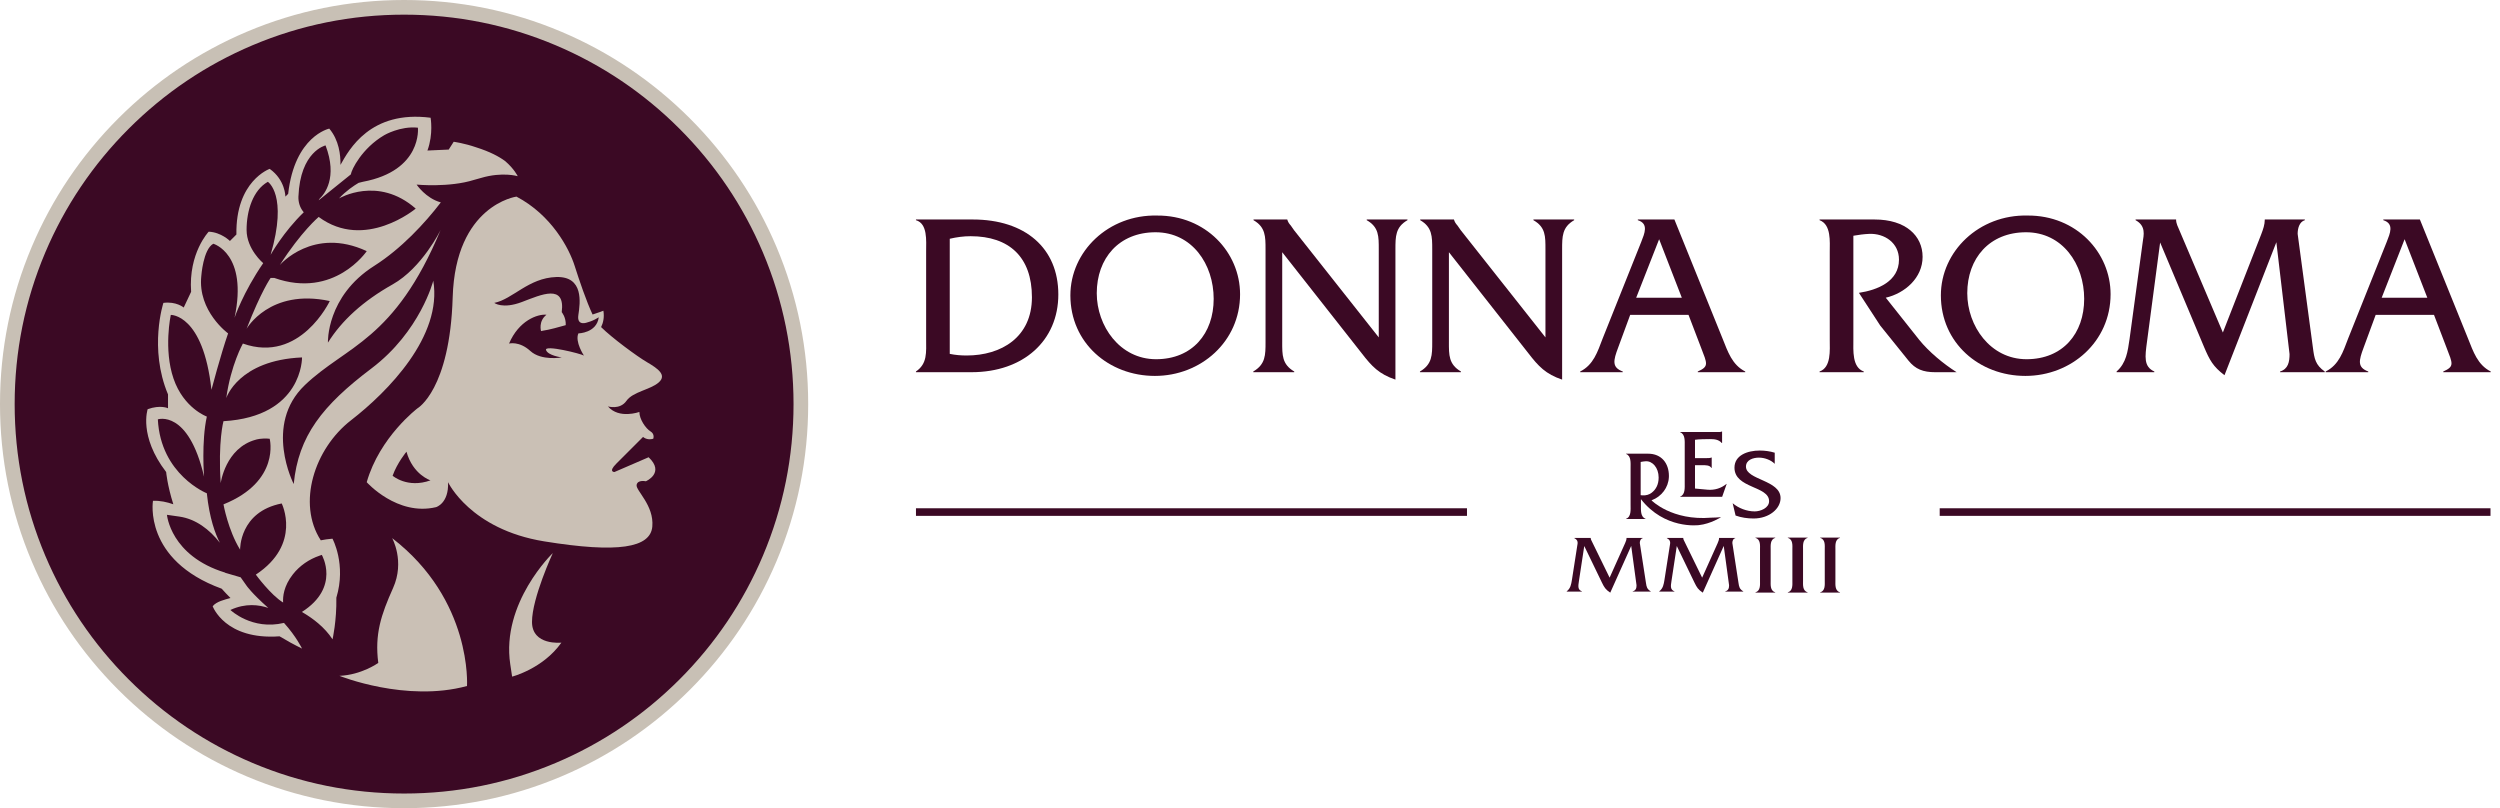 <svg width="232" height="75" viewBox="0 0 232 75" fill="none" xmlns="http://www.w3.org/2000/svg">
<g clip-path="url(#clip0_261_8693)">
<path d="M37.5 0.638C32.523 0.638 27.696 1.612 23.152 3.534C18.762 5.391 14.82 8.049 11.434 11.434C8.049 14.82 5.391 18.762 3.534 23.151C1.613 27.696 0.638 32.523 0.638 37.5C0.638 42.476 1.613 47.304 3.534 51.848C5.391 56.237 8.049 60.18 11.434 63.565C14.82 66.951 18.762 69.609 23.152 71.465C27.696 73.387 32.523 74.362 37.5 74.362C42.477 74.362 47.304 73.387 51.848 71.465C56.238 69.609 60.18 66.951 63.566 63.565C66.951 60.18 69.609 56.237 71.466 51.848C73.388 47.304 74.362 42.476 74.362 37.5C74.362 32.523 73.388 27.695 71.466 23.151C69.609 18.762 66.951 14.82 63.566 11.434C60.18 8.049 56.238 5.391 51.848 3.534C47.304 1.612 42.477 0.638 37.5 0.638Z" fill="#3B0924"/>
<path d="M37.5 75C32.438 75 27.527 74.008 22.903 72.053C18.438 70.164 14.427 67.46 10.983 64.017C7.54 60.573 4.836 56.563 2.947 52.097C0.992 47.473 0 42.562 0 37.5C0 32.438 0.992 27.527 2.947 22.903C4.836 18.438 7.54 14.427 10.983 10.983C14.427 7.54 18.437 4.836 22.903 2.947C27.527 0.992 32.438 0 37.5 0C42.562 0 47.473 0.992 52.097 2.947C56.562 4.836 60.573 7.54 64.017 10.983C67.46 14.427 70.164 18.437 72.053 22.903C74.008 27.527 75 32.438 75 37.5C75 42.562 74.008 47.473 72.053 52.097C70.164 56.562 67.46 60.573 64.017 64.017C60.573 67.46 56.563 70.164 52.097 72.053C47.473 74.008 42.562 75 37.5 75ZM37.5 1.36C32.621 1.36 27.888 2.316 23.433 4.2C19.13 6.02 15.265 8.626 11.945 11.945C8.626 15.264 6.02 19.13 4.2 23.433C2.316 27.888 1.36 32.621 1.36 37.5C1.36 42.379 2.316 47.112 4.2 51.567C6.02 55.87 8.626 59.735 11.945 63.055C15.264 66.374 19.13 68.98 23.433 70.8C27.888 72.684 32.621 73.64 37.5 73.64C42.379 73.64 47.112 72.684 51.567 70.8C55.87 68.98 59.735 66.374 63.055 63.055C66.374 59.736 68.98 55.87 70.8 51.567C72.684 47.112 73.64 42.379 73.64 37.5C73.64 32.621 72.684 27.888 70.8 23.433C68.98 19.13 66.374 15.265 63.055 11.945C59.736 8.626 55.87 6.02 51.567 4.2C47.112 2.316 42.379 1.36 37.5 1.36Z" fill="#C8C0B5"/>
<path d="M36.391 49.938C36.391 49.938 37.592 52.082 36.477 54.569C35.362 57.057 34.761 58.858 35.104 61.517C35.104 61.517 33.56 62.632 31.502 62.718C31.502 62.718 37.677 65.205 43.338 63.661C43.338 63.661 43.853 55.684 36.391 49.938Z" fill="#CAC0B5"/>
<path d="M49.37 57.714C49.37 55.497 51.301 51.325 51.301 51.325C51.301 51.325 46.494 55.94 47.352 61.644L47.524 62.79C47.524 62.79 50.38 62.066 52.098 59.637C52.098 59.637 49.37 59.932 49.37 57.715V57.714Z" fill="#CAC0B5"/>
<path d="M60.021 33.598C59.139 33.084 56.809 31.373 55.782 30.354C55.964 29.985 56.1 29.475 55.995 28.835C55.995 28.835 55.531 29.022 54.991 29.187C54.426 27.992 53.742 25.979 53.331 24.678C52.816 23.048 51.186 19.96 47.927 18.245C47.927 18.245 42.266 19.017 42.009 27.594C41.751 36.171 38.749 37.887 38.749 37.887C38.749 37.887 35.232 40.545 34.032 44.748C34.032 44.748 36.862 47.922 40.464 47.064C40.464 47.064 41.665 46.721 41.579 44.748C41.579 44.748 43.638 49.123 50.499 50.238C57.361 51.352 60.363 50.838 60.535 48.865C60.706 46.892 58.991 45.52 59.077 45.005C59.163 44.491 59.934 44.662 59.934 44.662C59.934 44.662 61.736 43.89 60.192 42.432L57.018 43.804C57.018 43.804 56.418 43.804 57.189 43.033C57.962 42.261 59.677 40.545 59.677 40.545C59.677 40.545 60.02 40.889 60.62 40.717C60.62 40.717 60.792 40.288 60.363 40.031C59.934 39.773 59.334 38.916 59.334 38.229C59.334 38.229 57.447 38.916 56.417 37.715C56.417 37.715 57.532 38.058 58.133 37.2C58.733 36.343 60.363 36.171 61.134 35.485C61.907 34.798 61.048 34.198 60.02 33.598L60.021 33.598ZM36.434 44.148C36.862 42.947 37.72 41.918 37.72 41.918C38.321 44.062 39.95 44.577 39.95 44.577C37.806 45.349 36.434 44.148 36.434 44.148V44.148ZM53.674 30.939C53.331 31.712 54.188 32.998 54.188 32.998C53.931 32.826 50.5 31.968 50.672 32.483C50.843 32.998 52.13 33.169 52.13 33.169C52.13 33.169 50.242 33.513 49.213 32.569C48.184 31.626 47.24 31.883 47.24 31.883C48.146 29.748 49.88 29.127 50.715 29.207C49.939 29.813 50.208 30.724 50.208 30.724L50.414 30.682C50.917 30.619 51.972 30.326 52.5 30.174C52.537 29.444 52.129 28.967 52.129 28.967C52.472 26.308 50.242 27.337 48.441 28.023C46.64 28.71 45.868 28.109 45.868 28.109C47.583 27.766 49.041 25.793 51.615 25.708C54.188 25.622 53.845 28.109 53.673 29.224C53.502 30.339 54.531 29.911 54.531 29.911C54.874 29.825 55.223 29.64 55.223 29.64L55.566 29.444C55.371 30.91 53.673 30.94 53.673 30.94L53.674 30.939Z" fill="#CAC0B5"/>
<path d="M28.285 35.742C32.145 32.054 36.605 31.625 40.894 21.333C40.894 21.333 39.18 24.849 36.435 26.393C33.691 27.937 31.718 29.738 30.431 31.797C30.431 31.797 30.259 27.509 34.72 24.678C37.242 23.078 39.432 20.71 40.908 18.783C39.511 18.404 38.661 17.13 38.661 17.13C38.661 17.13 41.69 17.424 44.002 16.691C44.223 16.621 44.439 16.561 44.649 16.51C46.641 15.923 48.044 16.351 48.044 16.351C48.044 16.351 47.73 15.68 46.879 14.949C46.306 14.527 45.455 14.072 44.197 13.675C43.093 13.29 42.103 13.156 42.103 13.156L41.64 13.88L39.667 13.969C40.233 12.419 39.959 10.926 39.959 10.926C34.366 10.204 32.381 13.9 31.596 15.302C31.613 14.388 31.46 12.999 30.556 11.935C30.556 11.935 27.341 12.612 26.742 17.988L26.484 18.245C26.484 18.245 26.485 16.7 25.027 15.67C25.027 15.67 21.853 16.787 21.939 21.762L21.338 22.362C21.338 22.362 20.515 21.545 19.366 21.502C19.366 21.502 17.478 23.477 17.736 27.079L17.049 28.538C17.049 28.538 16.359 27.951 15.163 28.107C15.163 28.107 13.79 32.312 15.591 36.6V37.887C15.591 37.887 14.905 37.544 13.704 37.972C13.704 37.972 12.847 40.46 15.42 43.805C15.42 43.805 15.517 44.997 16.085 46.797C15.51 46.595 14.847 46.444 14.196 46.477C14.196 46.477 13.271 51.967 20.573 54.632C20.831 54.921 21.104 55.209 21.389 55.495C20.867 55.644 20.085 55.815 19.736 56.259C19.736 56.259 20.879 59.416 25.944 59.05C26.598 59.446 27.291 59.827 28.029 60.188C28.029 60.188 27.498 59.073 26.354 57.805C23.38 58.521 21.381 56.605 21.381 56.605C22.782 55.952 24.036 56.121 24.896 56.416C23.326 55.02 22.883 54.355 22.883 54.355L22.333 53.575L20.89 53.153L20.893 53.138C15.813 51.584 15.494 47.775 15.494 47.775L16.642 47.939C18.169 48.157 19.451 49.141 20.405 50.371C19.978 49.549 19.436 48.1 19.194 45.777C19.194 45.777 14.905 44.062 14.648 38.916C14.648 38.916 17.479 37.972 18.937 44.233C18.937 44.233 18.68 40.974 19.194 38.658C19.194 38.658 17.05 37.886 16.106 35.142C15.163 32.397 15.849 29.223 15.849 29.223C15.849 29.223 18.851 29.137 19.623 36.171C19.623 36.171 20.481 32.911 21.167 30.939C21.167 30.939 18.336 28.881 18.68 25.621C18.68 25.621 18.851 23.134 19.795 22.619C19.795 22.619 23.026 23.536 21.768 29.481C21.768 29.481 22.54 27.165 24.426 24.42C24.426 24.42 22.883 23.134 22.883 21.333C22.883 19.532 23.483 17.645 24.855 16.872C24.855 16.872 26.742 18.073 25.113 23.648C25.113 23.648 26.289 21.533 28.19 19.698C28.17 19.675 28.15 19.651 28.131 19.628C27.823 19.239 27.675 18.745 27.694 18.249C27.857 14.027 30.211 13.494 30.211 13.494C31.356 16.5 30.112 18.018 29.647 18.453C29.622 18.498 29.599 18.542 29.573 18.588C29.573 18.588 31.57 16.991 32.557 16.185C32.615 15.752 33.588 13.754 35.665 12.541C35.665 12.541 37.137 11.676 38.782 11.849C38.782 11.849 39.215 15.831 33.674 16.87L33.278 16.969C32.855 17.219 32.099 17.719 31.46 18.416C31.46 18.416 35.062 16.272 38.579 19.359C38.579 19.359 33.862 23.305 29.573 20.131C29.573 20.131 27.944 21.504 25.971 24.592C25.971 24.592 29.059 20.989 34.033 23.305C34.033 23.305 31.032 27.765 25.456 25.793H25.113C25.113 25.793 24.255 26.993 22.883 30.51C22.883 30.51 25.027 26.736 30.602 27.937C30.602 27.937 27.858 33.769 22.54 31.882C22.54 31.882 21.425 33.855 20.996 36.943C20.996 36.943 22.111 33.426 28.029 33.169C28.029 33.169 28.115 38.658 20.738 39.087C20.738 39.087 20.224 40.974 20.481 44.834C20.481 44.834 20.91 41.574 23.741 40.803C23.741 40.803 24.255 40.631 25.027 40.717C25.027 40.717 26.056 44.662 20.739 46.806C20.739 46.806 21.168 49.208 22.282 51.009C22.282 51.009 22.197 47.493 26.142 46.721C26.142 46.721 28.029 50.495 23.741 53.325C23.741 53.325 25.119 55.211 26.274 55.914C26.236 55.364 26.329 54.387 27.175 53.305C27.811 52.492 28.685 51.896 29.662 51.563L29.863 51.494C29.863 51.494 31.618 54.499 28.015 56.789C29.026 57.372 30.128 58.203 30.86 59.33C30.86 59.33 31.254 57.597 31.213 55.467C32.153 52.371 30.854 49.99 30.854 49.99C30.464 50.021 30.103 50.073 29.768 50.141C27.546 46.711 29.177 41.636 32.575 39.001C36.006 36.342 41.067 31.196 40.209 26.049C40.209 26.049 39.009 30.767 34.462 34.198C29.917 37.629 27.687 40.459 27.258 44.919C27.258 44.919 24.427 39.43 28.287 35.742L28.285 35.742Z" fill="#CAC0B5"/>
</g>
<g clip-path="url(#clip1_261_8693)">
<path d="M85.945 23.319C85.945 22.329 86.096 20.756 85 20.433V20.368H90.263C95.162 20.368 98.213 23.039 98.213 27.325C98.213 31.611 94.969 34.54 90.156 34.54H85V34.475C86.074 33.743 85.945 32.709 85.945 31.439V23.319ZM88.137 32.839C88.653 32.947 89.168 32.99 89.705 32.99C92.906 32.99 95.763 31.31 95.763 27.584C95.763 23.858 93.659 21.92 90.071 21.92C89.426 21.92 88.782 22.006 88.137 22.157V32.839Z" fill="#3B0924"/>
<path d="M115.079 27.304C115.079 31.698 111.448 34.885 107.173 34.885C102.897 34.885 99.331 31.826 99.331 27.411C99.331 23.32 102.876 19.895 107.387 20.003C111.899 19.982 115.078 23.427 115.078 27.304H115.079ZM101.78 27.218C101.78 30.233 103.906 33.335 107.28 33.335C110.653 33.335 112.629 30.944 112.629 27.735C112.629 24.525 110.631 21.554 107.236 21.554C103.841 21.554 101.779 23.966 101.779 27.218H101.78Z" fill="#3B0924"/>
<path d="M118.989 31.741C118.989 32.946 118.967 33.808 120.106 34.476V34.541H116.303V34.476C117.442 33.808 117.442 32.947 117.442 31.741V23.147C117.442 21.941 117.442 21.079 116.325 20.433V20.368H119.462V20.39C119.548 20.648 119.634 20.756 119.784 20.928L120.085 21.359L127.949 31.31V23.147C127.949 21.941 127.971 21.079 126.832 20.433V20.368H130.613V20.433C129.496 21.079 129.496 21.941 129.496 23.147V35.229C127.971 34.712 127.304 34.001 126.359 32.774L118.99 23.405V31.74L118.989 31.741Z" fill="#3B0924"/>
<path d="M134.458 31.741C134.458 32.946 134.436 33.808 135.575 34.476V34.541H131.772V34.476C132.911 33.808 132.911 32.947 132.911 31.741V23.147C132.911 21.941 132.911 21.079 131.794 20.433V20.368H134.931V20.39C135.017 20.648 135.103 20.756 135.253 20.928L135.554 21.359L143.418 31.31V23.147C143.418 21.941 143.44 21.079 142.301 20.433V20.368H146.082V20.433C144.965 21.079 144.965 21.941 144.965 23.147V35.229C143.44 34.712 142.773 34.001 141.828 32.774L134.459 23.405V31.74L134.458 31.741Z" fill="#3B0924"/>
<path d="M151.281 29.221L150.164 32.257C149.713 33.463 149.562 34.088 150.593 34.476V34.541H146.641V34.476C147.886 33.851 148.252 32.645 148.724 31.418L152.312 22.436C152.613 21.662 153.021 20.757 151.99 20.434V20.369H155.384L159.853 31.418C160.347 32.645 160.734 33.851 161.958 34.476V34.541H157.554V34.476C158.606 34.002 158.435 33.765 157.855 32.257L156.695 29.221H151.281ZM153.967 22.2L151.839 27.627H156.072L153.967 22.2Z" fill="#3B0924"/>
<path d="M173.969 20.369C176.848 20.369 178.417 21.877 178.417 23.836C178.417 25.796 176.762 27.218 175 27.627L178.094 31.525C178.997 32.645 180.35 33.765 181.575 34.541H179.598C178.459 34.541 177.751 34.261 177.106 33.464L174.485 30.212L172.508 27.175C174.227 26.916 176.225 26.12 176.225 24.095C176.225 22.544 174.893 21.64 173.453 21.704C172.96 21.726 172.487 21.791 171.992 21.877V31.525C171.992 32.516 171.864 34.088 172.959 34.476V34.541H168.855V34.476C169.951 34.088 169.801 32.494 169.801 31.525V23.405C169.801 22.415 169.951 20.843 168.855 20.433V20.368H173.969V20.369Z" fill="#3B0924"/>
<path d="M195.862 27.304C195.862 31.698 192.231 34.885 187.955 34.885C183.679 34.885 180.113 31.826 180.113 27.411C180.113 23.319 183.658 19.894 188.17 20.002C192.683 19.981 195.862 23.427 195.862 27.303V27.304ZM182.563 27.218C182.563 30.233 184.69 33.335 188.063 33.335C191.436 33.335 193.412 30.944 193.412 27.735C193.412 24.525 191.414 21.554 188.019 21.554C184.624 21.554 182.562 23.966 182.562 27.218H182.563Z" fill="#3B0924"/>
<path d="M209.848 21.726C210.02 21.274 210.171 20.843 210.171 20.391V20.369H213.888V20.434C213.372 20.585 213.222 21.209 213.222 21.704L214.64 32.279C214.769 33.291 214.876 33.873 215.736 34.476V34.541H211.59V34.476C212.342 34.239 212.47 33.593 212.47 32.86L211.246 22.479L206.433 34.82C205.359 34.001 205.058 33.42 204.542 32.214L200.46 22.501L199.235 31.762C199.063 33.075 198.913 34.023 199.922 34.475V34.54H196.42V34.475C197.323 33.678 197.452 32.623 197.623 31.46L198.848 22.436C198.934 21.833 199.17 20.971 198.182 20.433V20.368H201.942V20.39C201.942 20.735 202.114 21.058 202.243 21.359L206.282 30.857L209.849 21.725L209.848 21.726Z" fill="#3B0924"/>
<path d="M220.462 29.221L219.345 32.257C218.894 33.463 218.743 34.088 219.775 34.476V34.541H215.822V34.476C217.068 33.851 217.434 32.645 217.906 31.418L221.493 22.436C221.794 21.662 222.203 20.757 221.171 20.434V20.369H224.566L229.034 31.418C229.528 32.645 229.915 33.851 231.14 34.476V34.541H226.735V34.476C227.788 34.002 227.616 33.765 227.036 32.257L225.876 29.221H220.462ZM223.148 22.2L221.021 27.627H225.254L223.148 22.2Z" fill="#3B0924"/>
<path d="M150.812 50.399C150.881 50.24 150.942 50.089 150.942 49.93V49.922H152.443V49.945C152.235 49.998 152.174 50.217 152.174 50.391L152.747 54.106C152.799 54.462 152.843 54.666 153.189 54.878V54.901H151.514V54.878C151.818 54.795 151.87 54.568 151.87 54.31L151.376 50.663L149.432 54.999C148.998 54.711 148.876 54.507 148.668 54.083L147.019 50.671L146.524 53.925C146.455 54.386 146.394 54.719 146.802 54.878V54.901H145.388V54.878C145.752 54.598 145.804 54.227 145.874 53.819L146.368 50.648C146.403 50.437 146.498 50.133 146.1 49.944V49.922H147.618V49.929C147.618 50.051 147.688 50.164 147.74 50.27L149.372 53.607L150.812 50.399H150.812Z" fill="#3B0924"/>
<path d="M159.399 50.399C159.469 50.24 159.529 50.089 159.529 49.93V49.922H161.03V49.945C160.822 49.998 160.762 50.217 160.762 50.391L161.334 54.106C161.386 54.462 161.43 54.666 161.777 54.878V54.901H160.102V54.878C160.406 54.795 160.458 54.568 160.458 54.31L159.963 50.663L158.019 54.999C157.585 54.711 157.464 54.507 157.256 54.083L155.607 50.671L155.112 53.925C155.042 54.386 154.982 54.719 155.39 54.878V54.901H153.975V54.878C154.34 54.598 154.392 54.227 154.461 53.819L154.956 50.648C154.99 50.437 155.086 50.133 154.687 49.944V49.922H156.206V49.929C156.206 50.051 156.276 50.164 156.328 50.27L157.959 53.607L159.4 50.399H159.399Z" fill="#3B0924"/>
<path d="M163.329 50.982C163.329 50.626 163.397 50.059 162.903 49.911V49.888H164.744V49.911C164.259 50.059 164.318 50.633 164.318 50.982V53.908C164.318 54.257 164.259 54.823 164.744 54.97V54.994H162.903V54.97C163.388 54.831 163.329 54.257 163.329 53.908V50.982Z" fill="#3B0924"/>
<path d="M166.333 50.982C166.333 50.626 166.401 50.059 165.907 49.911V49.888H167.748V49.911C167.263 50.059 167.322 50.633 167.322 50.982V53.908C167.322 54.257 167.263 54.823 167.748 54.97V54.994H165.907V54.97C166.392 54.831 166.333 54.257 166.333 53.908V50.982Z" fill="#3B0924"/>
<path d="M169.338 50.982C169.338 50.626 169.406 50.059 168.912 49.911V49.888H170.753V49.911C170.268 50.059 170.326 50.633 170.326 50.982V53.908C170.326 54.257 170.268 54.823 170.753 54.97V54.994H168.912V54.97C169.396 54.831 169.338 54.257 169.338 53.908V50.982Z" fill="#3B0924"/>
<path d="M157.294 45.336L158.48 45.446C159.097 45.501 159.741 45.31 160.208 44.907H160.236L159.816 46.104H155.922V46.077C156.399 45.913 156.342 45.236 156.342 44.824V41.379C156.342 40.958 156.399 40.291 155.922 40.117V40.09H159.343C159.502 40.09 159.66 40.108 159.782 40.044H159.81V41.113H159.782C159.492 40.783 159.109 40.748 158.68 40.748C158.353 40.748 157.594 40.757 157.296 40.812V42.512H158.407C158.556 42.512 158.706 42.512 158.818 42.457H158.846V43.426H158.818C158.669 43.161 158.276 43.17 157.987 43.17H157.296V45.336H157.294Z" fill="#3B0924"/>
<path d="M164.695 43.044C164.331 42.678 163.752 42.468 163.229 42.468C162.706 42.468 162.025 42.669 162.025 43.3C162.025 44.552 165.237 44.534 165.237 46.224C165.237 47.202 164.191 48.116 162.734 48.116C162.164 48.116 161.595 48.034 161.062 47.842L160.791 46.7C161.342 47.166 162.108 47.458 162.836 47.458C163.369 47.458 164.172 47.147 164.172 46.508C164.172 45.082 160.959 45.338 160.959 43.4C160.959 42.248 162.164 41.81 163.303 41.81C163.771 41.81 164.247 41.874 164.695 42.011V43.044Z" fill="#3B0924"/>
<path d="M153.258 46.429L153.286 46.419C154.188 46.08 154.83 45.244 154.872 44.279C154.874 44.241 154.875 44.202 154.875 44.164C154.875 42.999 154.193 42.102 152.942 42.102H150.904V42.13C151.383 42.305 151.318 42.977 151.318 43.401V46.874C151.318 47.289 151.384 47.971 150.904 48.137V48.164H152.702V48.137C152.222 47.971 152.278 47.298 152.278 46.874V46.322C154.469 49.124 157.555 48.742 157.661 48.731C158.755 48.613 159.717 47.993 159.717 47.993C159.399 48.02 159.096 48.035 158.804 48.039C155.13 48.348 153.258 46.429 153.258 46.429V46.429ZM152.435 45.969L152.254 45.954V42.87C152.408 42.839 152.561 42.815 152.718 42.805C153.343 42.767 153.922 43.396 153.922 44.317C153.922 44.989 153.652 45.433 153.282 45.721C153.042 45.908 152.738 45.992 152.435 45.968V45.969Z" fill="#3B0924"/>
<path d="M136.137 47.17H85.002V47.875H136.137V47.17Z" fill="#3B0924"/>
<path d="M231.118 47.17H180.004V47.875H231.118V47.17Z" fill="#3B0924"/>
</g>
<defs>
<clipPath id="clip0_261_8693">
<rect width="75" height="75" fill="white"/>
</clipPath>
<clipPath id="clip1_261_8693">
<rect width="146.14" height="35" fill="white" transform="translate(85 20)"/>
</clipPath>
</defs>
</svg>
